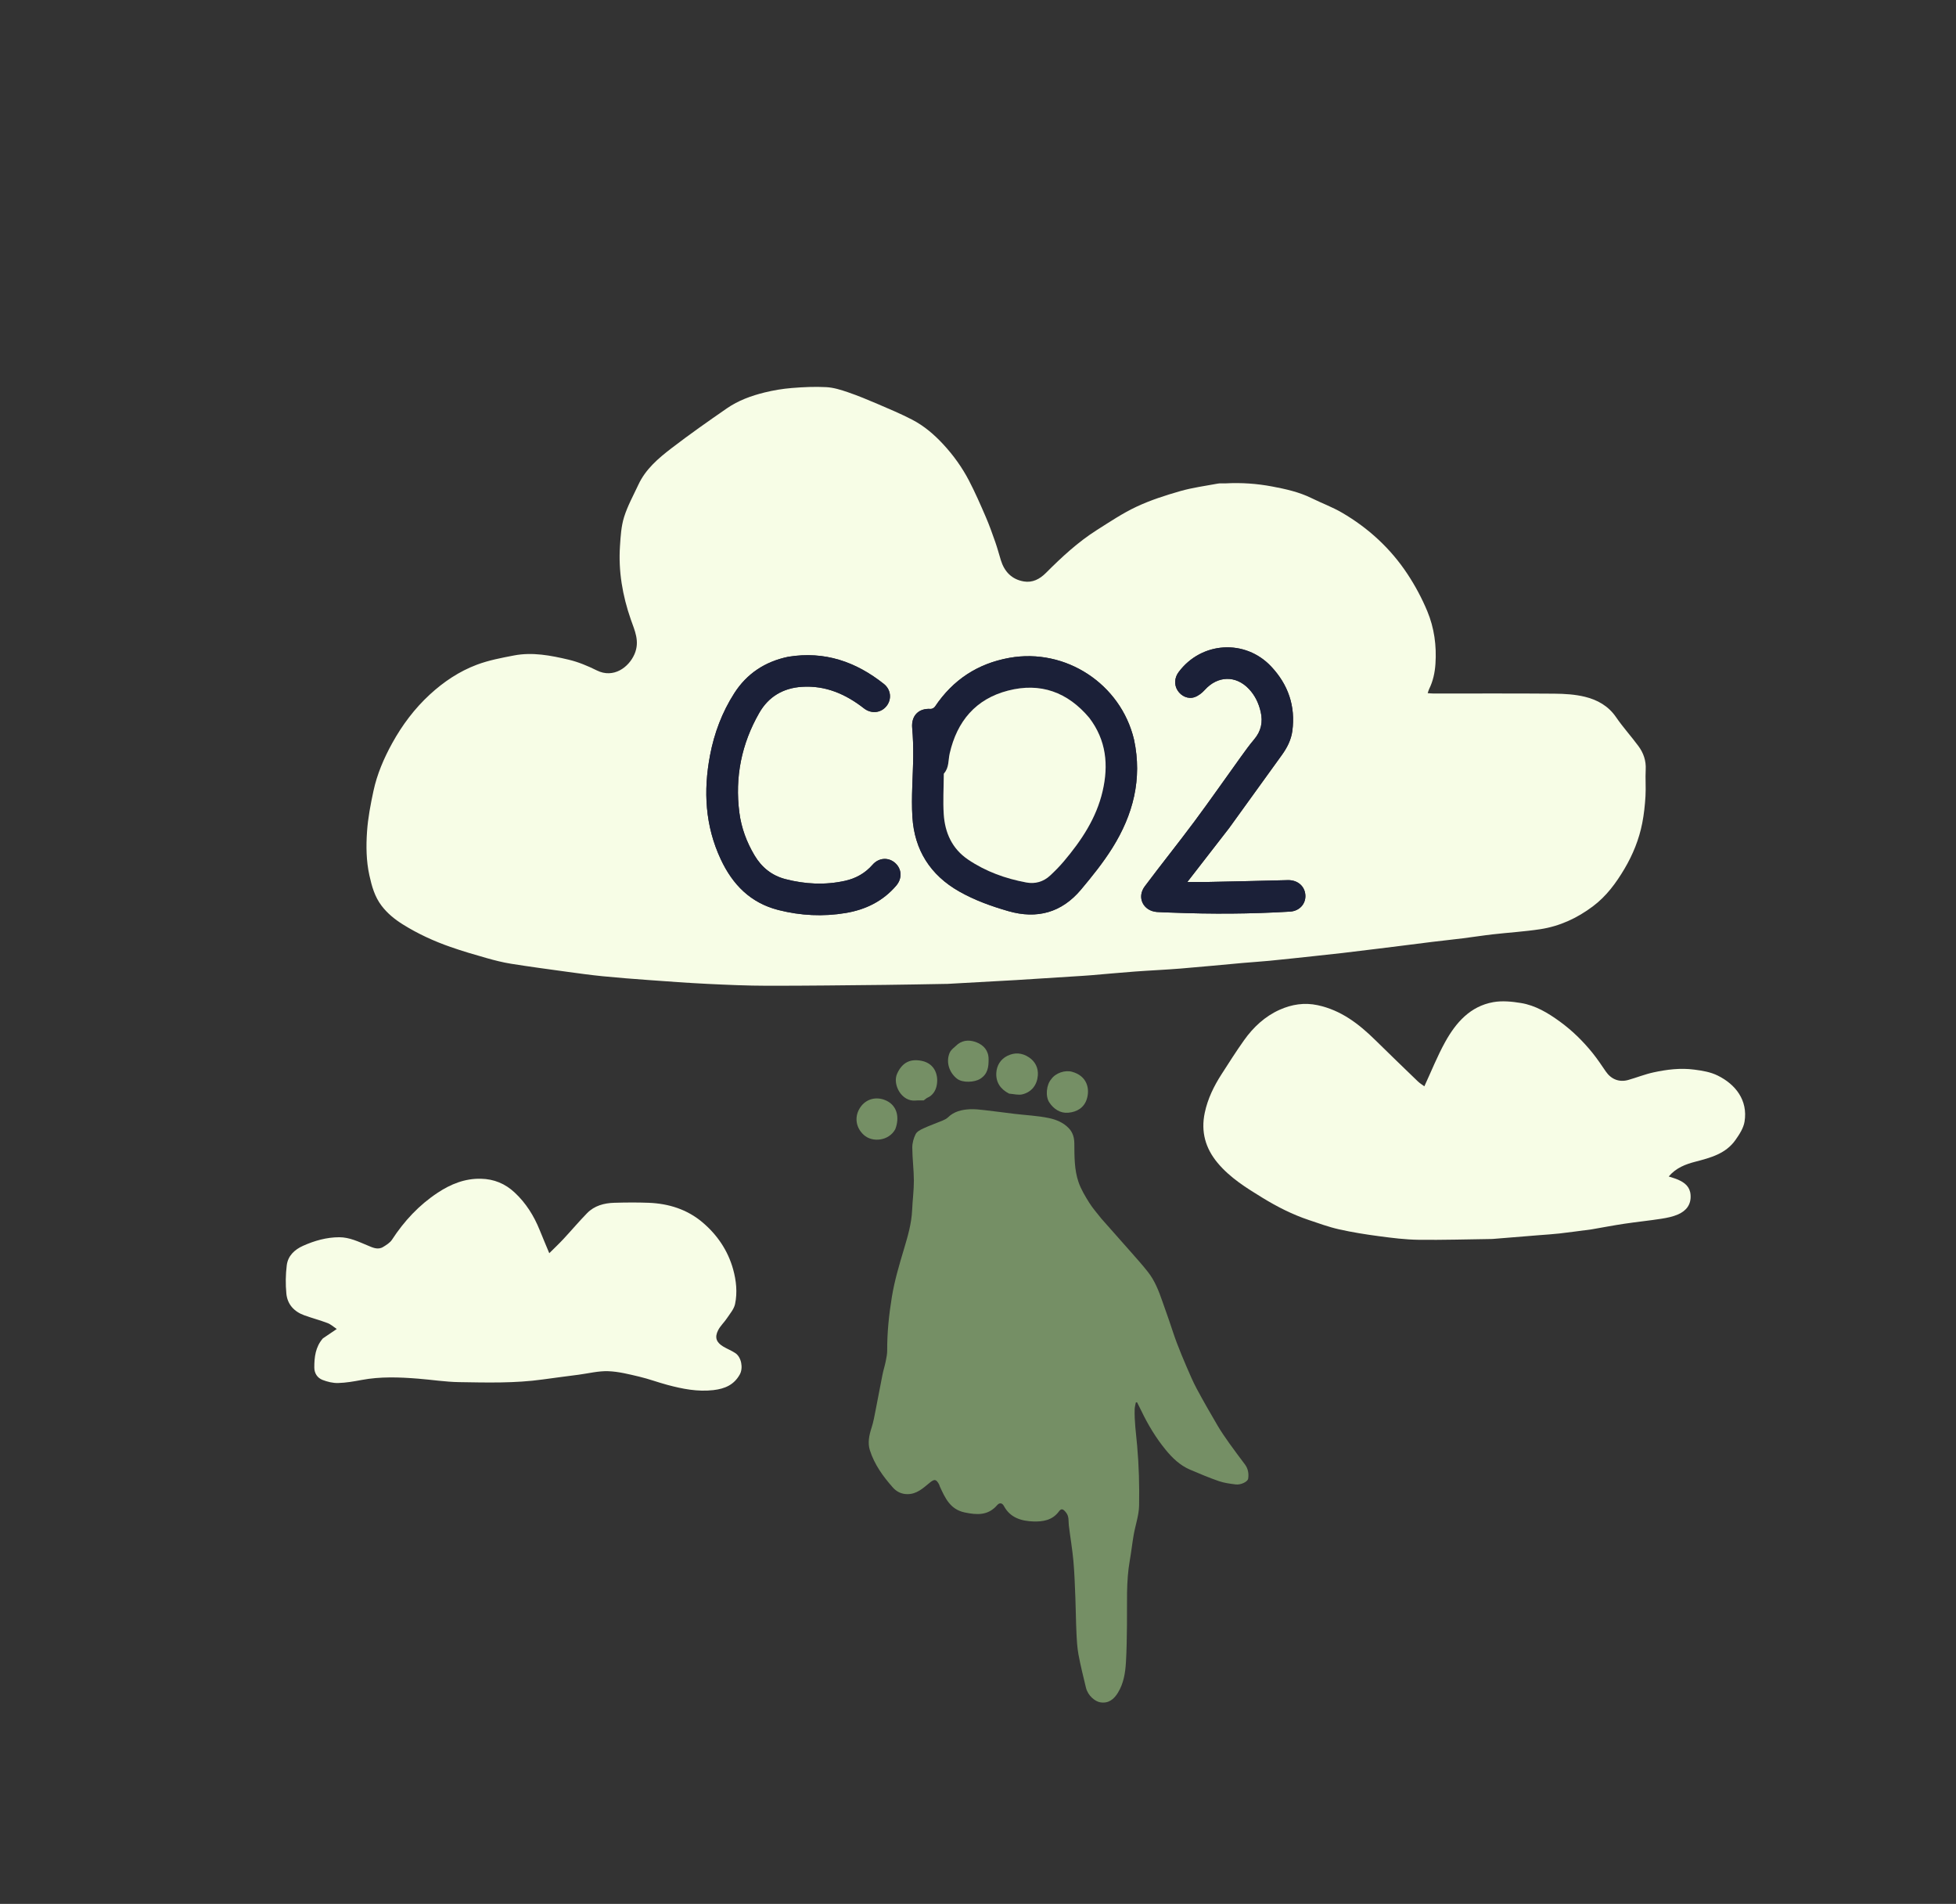 <svg xmlns="http://www.w3.org/2000/svg" xmlns:xlink="http://www.w3.org/1999/xlink" id="Layer_1" x="0px" y="0px" width="100%" viewBox="0 0 2048 1993" xml:space="preserve"><rect x="0" y="0" width="2048" height="1993" fill="#333333" stroke="none"/><path fill="#F7FDE6" opacity="1" stroke="none" d="M1283.059,506.001  C1299.882,505.087 1316.172,506.26 1332.138,509.281  C1346.186,511.939 1360.282,515.05 1373.332,521.49  C1383.862,526.687 1395.006,530.773 1405.112,536.665  C1432.814,552.816 1456.044,574.183 1473.717,600.953  C1481.79,613.182 1488.828,626.35 1494.457,639.874  C1501.711,657.299 1504.235,675.944 1502.971,694.921  C1502.361,704.086 1500.465,712.954 1496.366,721.266  C1495.805,722.403 1495.511,723.671 1494.84,725.613  C1497.272,725.765 1499.165,725.984 1501.058,725.985  C1543.219,726.005 1585.382,725.794 1627.54,726.143  C1638.254,726.232 1649.247,726.885 1659.583,729.428  C1672.514,732.609 1684.002,738.954 1692.047,750.707  C1699.238,761.212 1707.887,770.707 1715.464,780.965  C1720.775,788.155 1723.617,796.265 1723.111,805.569  C1722.605,814.874 1723.44,824.254 1722.877,833.552  C1722.308,842.944 1721.301,852.385 1719.499,861.612  C1716.176,878.627 1709.691,894.616 1700.875,909.49  C1692.076,924.337 1682.008,938.101 1667.841,948.734  C1651.224,961.206 1633.001,969.608 1612.628,972.708  C1596.283,975.195 1579.714,976.182 1563.269,978.048  C1552.745,979.243 1542.275,980.902 1531.763,982.213  C1520.933,983.564 1510.076,984.699 1499.241,986.014  C1488.068,987.37 1476.908,988.834 1465.74,990.239  C1458.356,991.168 1450.971,992.086 1443.584,992.99  C1430.942,994.538 1418.304,996.122 1405.653,997.597  C1395.299,998.803 1384.93,999.892 1374.564,1000.995  C1359.425,1002.606 1344.291,1004.262 1329.139,1005.743  C1319.906,1006.646 1310.639,1007.187 1301.398,1008.01  C1279.631,1009.948 1257.883,1012.121 1236.102,1013.883  C1220.077,1015.18 1204.003,1015.85 1187.968,1017.037  C1172.778,1018.162 1157.613,1019.622 1142.433,1020.881  C1136.98,1021.334 1131.517,1021.648 1126.056,1021.997  C1105.381,1023.318 1084.705,1024.639 1064.028,1025.932  C1057.571,1026.335 1051.108,1026.641 1044.648,1027.001  C1027.099,1027.979 1009.551,1028.965 992.001,1029.933  C990.505,1030.015 989.003,1029.976 987.503,1030.001  C967.211,1030.334 946.92,1030.779 926.627,1030.981  C885.505,1031.39 844.382,1031.936 803.259,1031.885  C782.339,1031.86 761.406,1030.931 740.503,1029.916  C720.143,1028.928 699.807,1027.409 679.474,1025.937  C663.287,1024.765 647.1,1023.524 630.952,1021.918  C618.281,1020.658 605.655,1018.9 593.035,1017.17  C573.695,1014.518 554.34,1011.927 535.065,1008.85  C526.445,1007.474 517.912,1005.299 509.5,1002.918  C496.753,999.308 484.013,995.585 471.514,991.214  C454.168,985.15 437.541,977.516 421.861,967.724  C413.259,962.351 405.656,956.176 399.554,948.182  C392.351,938.747 389.267,927.767 386.744,916.259  C383.413,901.067 383.256,885.777 384.284,870.604  C385.252,856.323 388,842.079 391.01,828.042  C394.808,810.327 401.97,793.693 410.703,777.878  C421.158,758.945 434.035,741.768 450.033,727.038  C464.576,713.649 480.883,702.737 499.269,695.831  C511.704,691.161 525.048,688.651 538.169,686.134  C557.486,682.428 576.579,686.123 595.281,690.528  C605.509,692.937 615.509,697.137 624.965,701.833  C642.358,710.469 658.38,698.555 664.341,684.76  C670.168,671.275 664.462,659.945 660.434,648.345  C651.779,623.417 647.391,597.974 649.135,571.653  C649.811,561.445 650.409,550.905 653.429,541.265  C657.101,529.541 663.197,518.561 668.418,507.341  C675.996,491.053 689.358,479.731 703.086,469.195  C721.969,454.703 741.474,440.997 761.064,427.463  C772.988,419.226 786.616,414.257 800.614,410.822  C809.9,408.543 819.456,406.949 828.984,406.169  C841.007,405.184 853.163,404.615 865.185,405.266  C872.808,405.679 880.483,408.088 887.794,410.593  C898.395,414.225 908.78,418.539 919.088,422.957  C931.211,428.152 943.415,433.266 955.103,439.341  C967.476,445.771 978.028,454.768 987.567,465.058  C998.308,476.645 1007.421,489.362 1014.66,503.286  C1021.038,515.553 1026.585,528.271 1032.077,540.972  C1035.803,549.588 1038.955,558.465 1042.072,567.328  C1044.266,573.568 1045.952,579.986 1047.896,586.315  C1051.606,598.393 1059.352,606.512 1071.944,608.656  C1081.062,610.208 1088.659,606.222 1095.116,599.746  C1111.623,583.189 1128.761,567.308 1148.593,554.753  C1162.141,546.177 1175.592,537.152 1190.05,530.386  C1204.628,523.562 1220.188,518.553 1235.708,514.109  C1248.538,510.435 1261.925,508.683 1275.093,506.232  C1277.515,505.781 1280.073,506.06 1283.059,506.001 M1187.311,774.101  C1173.549,715.926 1115.748,678.086 1056.859,688.638  C1023.612,694.596 997.732,711.674 978.944,739.706  C978.085,740.987 975.89,742.21 974.411,742.107  C961.686,741.22 953.974,749.391 955.096,762.05  C955.96,771.797 956.241,781.629 956.16,791.418  C955.983,812.701 954.014,834.067 955.314,855.243  C957.427,889.681 974.013,916.064 1004.444,933.268  C1020.647,942.427 1037.983,948.656 1055.777,953.772  C1085.888,962.429 1111.634,955.29 1131.798,931.289  C1143.548,917.303 1155.117,902.92 1164.773,887.469  C1186.303,853.015 1196.196,815.7 1187.311,774.101 M825.024,687.575  C801.013,692.581 781.96,705.103 768.741,725.787  C756.052,745.639 747.855,767.413 743.451,790.535  C736.328,827.928 738.259,864.408 754.637,899.472  C767.067,926.085 785.905,945.237 815.073,952.627  C838.296,958.51 861.831,959.692 885.46,955.733  C906.279,952.245 924.438,943.42 938.383,927.075  C944.821,919.529 944.285,909.626 937.249,903.354  C930.271,897.136 920.142,897.736 913.627,905.19  C905.857,914.081 896.156,919.524 884.81,922.038  C863.918,926.665 843.111,925.618 822.483,920.294  C808.204,916.609 797.578,908.093 790.047,895.465  C781.743,881.542 776.19,866.571 774.122,850.571  C769.333,813.506 776.394,778.582 794.997,746.193  C804.762,729.191 820.061,720.254 839.53,718.975  C864.281,717.349 885.431,726.557 904.555,741.485  C912.269,747.506 922.356,746.424 928.185,739.15  C933.851,732.08 932.976,721.929 925.454,715.956  C896.233,692.75 863.537,681.282 825.024,687.575 M1287.079,866.639  C1305.393,841.26 1323.696,815.871 1342.03,790.506  C1347.57,782.842 1351.86,774.604 1353.123,765.137  C1356.588,739.153 1348.738,716.629 1331.015,697.748  C1303.678,668.625 1257.784,671.588 1234.024,703.612  C1229.656,709.501 1229.259,716.933 1233,722.795  C1236.787,728.727 1243.984,732.13 1250.736,729.788  C1254.717,728.407 1258.551,725.415 1261.423,722.223  C1274.919,707.226 1294.08,706.691 1307.798,721.356  C1314.097,728.089 1317.894,736.122 1319.972,745.064  C1322.481,755.864 1320.425,765.403 1313.15,773.984  C1308.204,779.818 1303.722,786.059 1299.244,792.271  C1282.986,814.826 1267.117,837.667 1250.533,859.977  C1233.545,882.83 1215.671,905.023 1198.618,927.829  C1189.976,939.385 1196.973,953.568 1211.362,954.678  C1216.672,955.087 1222.011,955.124 1227.337,955.335  C1268.473,956.969 1309.597,956.759 1350.693,954.288  C1360.673,953.688 1367.405,946.07 1366.757,936.884  C1366.083,927.322 1358.322,921.049 1348.247,921.325  C1320.281,922.091 1292.309,922.67 1264.338,923.256  C1257.642,923.396 1250.94,923.277 1243.176,923.277  C1258.31,903.762 1272.482,885.488 1287.079,866.639 z"></path><path fill="#758F65" opacity="1" stroke="none" d="M1153.199,1275.692  C1163.356,1287.152 1173.301,1298.308 1183.154,1309.545  C1189.585,1316.879 1196.168,1324.108 1202.163,1331.79  C1209.2,1340.808 1213.277,1351.427 1217.01,1362.146  C1219.306,1368.74 1221.683,1375.306 1223.966,1381.905  C1226.667,1389.714 1229.105,1397.621 1232.024,1405.347  C1235.281,1413.969 1238.822,1422.491 1242.477,1430.954  C1245.791,1438.624 1249.051,1446.356 1252.999,1453.705  C1259.968,1466.675 1267.303,1479.456 1274.762,1492.152  C1278.464,1498.453 1282.632,1504.499 1286.864,1510.465  C1292.253,1518.064 1297.904,1525.478 1303.472,1532.949  C1306.816,1537.438 1307.665,1542.56 1306.866,1547.886  C1306.384,1551.102 1299.184,1554.566 1293.864,1553.906  C1287.892,1553.166 1281.78,1552.38 1276.136,1550.433  C1265.92,1546.908 1255.941,1542.658 1245.982,1538.429  C1235.562,1534.003 1227.504,1526.215 1220.553,1517.738  C1210.297,1505.23 1201.937,1491.34 1194.933,1476.699  C1193.51,1473.725 1191.986,1470.799 1190.509,1467.852  C1190.089,1467.93 1189.669,1468.009 1189.25,1468.088  C1188.833,1470.399 1188.124,1472.701 1188.049,1475.023  C1187.631,1487.918 1189.5,1500.636 1190.641,1513.442  C1192.492,1534.199 1193.054,1555.151 1192.674,1575.994  C1192.486,1586.258 1188.812,1596.434 1187.008,1606.702  C1185.456,1615.542 1184.531,1624.492 1182.956,1633.327  C1178.941,1655.842 1180.268,1678.562 1179.97,1701.228  C1179.8,1714.196 1179.676,1727.18 1178.894,1740.119  C1178.225,1751.179 1176.498,1762.17 1170.537,1771.896  C1166.302,1778.805 1160.674,1783.476 1151.869,1781.969  C1146.69,1781.082 1139.064,1775.181 1137.017,1766.613  C1134.26,1755.077 1131.334,1743.562 1129.195,1731.907  C1127.805,1724.338 1127.426,1716.549 1127.061,1708.836  C1126.497,1696.913 1126.45,1684.968 1125.967,1673.04  C1125.439,1660 1125.057,1646.934 1123.885,1633.944  C1122.768,1621.566 1120.613,1609.285 1119.123,1596.935  C1118.561,1592.275 1119.555,1587.483 1116.156,1583.281  C1113.079,1579.476 1111.348,1578.62 1108.565,1582.374  C1101.771,1591.538 1091.678,1592.978 1082.013,1592.668  C1069.717,1592.274 1057.782,1588.949 1051.177,1576.572  C1049.283,1573.022 1046.436,1572.849 1044.072,1575.589  C1034.524,1586.658 1022.807,1585.92 1010.008,1583.216  C994.767,1579.996 989.551,1568.033 984.009,1555.999  C983.677,1555.277 983.578,1554.437 983.191,1553.753  C979.924,1547.972 978.298,1548.17 973.089,1552.42  C966.351,1557.918 959.834,1564.124 950.052,1564.083  C943.798,1564.056 938.664,1561.431 934.899,1557.181  C924.603,1545.561 915.448,1532.925 910.755,1517.98  C908.396,1510.47 909.965,1502.467 912.497,1494.757  C914.565,1488.46 915.657,1481.827 916.963,1475.3  C919.391,1463.165 921.592,1450.984 924.029,1438.851  C924.954,1434.245 926.426,1429.749 927.355,1425.144  C928.126,1421.317 928.938,1417.401 928.92,1413.528  C928.835,1394.702 930.796,1376.116 933.831,1357.539  C936.595,1340.618 941.455,1324.348 946.34,1307.99  C950.381,1294.458 954.446,1280.832 955.05,1266.499  C955.481,1256.29 956.885,1246.098 956.854,1235.901  C956.82,1224.366 955.265,1212.837 955.195,1201.3  C955.166,1196.575 956.573,1191.474 958.704,1187.236  C960.058,1184.543 963.719,1182.627 966.746,1181.237  C973.327,1178.214 980.192,1175.818 986.88,1173.02  C988.878,1172.184 990.995,1171.191 992.507,1169.709  C998.902,1163.443 1006.965,1161.597 1015.367,1161.157  C1020.596,1160.883 1025.906,1161.543 1031.141,1162.129  C1041.552,1163.293 1051.931,1164.749 1062.334,1165.986  C1074.219,1167.4 1086.274,1167.934 1097.95,1170.337  C1105.505,1171.891 1113.056,1174.835 1118.905,1180.856  C1123.375,1185.458 1124.806,1191.077 1124.861,1196.842  C1124.992,1210.541 1124.761,1224.348 1129.237,1237.389  C1131.858,1245.026 1136.219,1252.175 1140.521,1259.093  C1144.117,1264.876 1148.766,1270.005 1153.199,1275.692 z"></path><path fill="#F7FDE6" opacity="1" stroke="none" d="M1666.599,1286.874  C1655.003,1288.381 1643.857,1289.943 1632.679,1291.223  C1625.61,1292.033 1618.494,1292.423 1611.399,1292.999  C1595.387,1294.301 1579.375,1295.603 1563.363,1296.9  C1562.7,1296.954 1562.033,1296.984 1561.367,1296.993  C1535.908,1297.331 1510.441,1298.147 1484.991,1297.806  C1471.298,1297.623 1457.576,1295.87 1443.968,1294.067  C1429.887,1292.201 1415.802,1289.97 1401.954,1286.856  C1391.195,1284.437 1380.74,1280.587 1370.251,1277.07  C1353.229,1271.363 1337.283,1263.268 1322.02,1253.929  C1304.95,1243.486 1287.86,1232.908 1274.84,1217.272  C1262.128,1202.004 1257.228,1184.756 1261.411,1164.892  C1264.53,1150.082 1271.001,1136.937 1279.06,1124.42  C1286.75,1112.475 1294.358,1100.457 1302.589,1088.888  C1312.306,1075.23 1324.499,1063.873 1339.859,1057.014  C1352.363,1051.431 1365.629,1049.236 1379.646,1052.234  C1404.062,1057.458 1422.675,1071.754 1439.889,1088.672  C1454.677,1103.204 1469.583,1117.618 1484.526,1131.99  C1486.746,1134.124 1489.463,1135.74 1491.355,1137.153  C1498.671,1121.387 1504.965,1105.465 1513.21,1090.627  C1524.405,1070.479 1539.336,1053.36 1563.481,1049.055  C1572.841,1047.386 1583.02,1048.404 1592.536,1049.965  C1607.668,1052.446 1620.791,1060.361 1632.999,1069.209  C1645.983,1078.62 1657.479,1089.87 1667.558,1102.394  C1672.495,1108.529 1676.884,1115.117 1681.333,1121.628  C1686.88,1129.746 1695.335,1133.198 1704.79,1130.522  C1713.677,1128.008 1722.327,1124.508 1731.323,1122.563  C1745.262,1119.548 1759.371,1117.777 1773.775,1119.654  C1782.366,1120.774 1790.791,1122.079 1798.621,1125.958  C1817.015,1135.072 1830.277,1151.593 1826.593,1174.186  C1825.487,1180.967 1821.14,1187.611 1817.024,1193.432  C1806.918,1207.724 1791.032,1211.928 1775.149,1216.06  C1764.87,1218.733 1754.938,1222.43 1747.206,1231.542  C1750.759,1232.747 1754.01,1233.587 1757.039,1234.929  C1763.977,1238.003 1769.447,1242.204 1770.078,1250.784  C1770.828,1260.952 1765.612,1267.374 1757.2,1271.151  C1751.738,1273.603 1745.587,1274.834 1739.612,1275.769  C1726.708,1277.787 1713.691,1279.082 1700.772,1281.015  C1689.49,1282.703 1678.279,1284.859 1666.599,1286.874 z"></path><path fill="#F7FDE6" opacity="1" stroke="none" d="M338.042,1401.054  C342.816,1397.829 347.285,1394.796 352.599,1391.189  C349.218,1388.952 346.386,1386.29 343.028,1385.014  C335.013,1381.967 326.678,1379.773 318.605,1376.866  C307.976,1373.039 300.921,1365.419 299.832,1354.197  C298.879,1344.38 299.023,1334.266 300.251,1324.48  C301.491,1314.605 308.337,1308.125 317.372,1304.087  C329.404,1298.71 341.974,1295.168 355.148,1295.141  C365.758,1295.119 375.294,1299.756 384.967,1303.774  C389.92,1305.832 395.555,1308.754 401.118,1305.345  C404.537,1303.25 408.355,1300.926 410.454,1297.703  C423.202,1278.118 438.84,1261.374 458.332,1248.517  C471.933,1239.545 486.656,1233.537 503.516,1233.912  C517.27,1234.219 528.874,1239.028 538.845,1248.323  C550.684,1259.357 559.032,1272.677 565.041,1287.594  C568.122,1295.24 571.355,1302.825 575.112,1311.865  C580.345,1306.645 585.317,1301.974 589.956,1296.993  C598.267,1288.07 606.142,1278.73 614.643,1269.997  C622.33,1262.102 632.48,1259.391 643.142,1259.08  C655.131,1258.731 667.152,1258.62 679.133,1259.084  C700.029,1259.894 719.436,1265.939 735.512,1279.537  C750.941,1292.587 762.134,1309.012 767.604,1328.688  C770.903,1340.555 772.192,1352.947 769.644,1365.038  C768.524,1370.354 764.341,1375.117 761.179,1379.885  C758.286,1384.248 754.206,1387.932 751.878,1392.535  C748.053,1400.099 750.004,1405.264 757.373,1409.647  C761.474,1412.086 766.023,1413.816 769.965,1416.467  C776.29,1420.722 778.312,1432.033 774.613,1438.729  C768.56,1449.686 758.945,1453.8 746.902,1455.179  C730.342,1457.075 714.582,1453.918 698.874,1449.731  C688.98,1447.094 679.34,1443.454 669.388,1441.103  C658.632,1438.562 647.688,1435.744 636.747,1435.374  C626.469,1435.026 616.088,1437.709 605.753,1439.068  C593.288,1440.707 580.813,1442.274 568.362,1444.02  C539.249,1448.1 509.956,1447.276 480.723,1446.816  C466.361,1446.59 452.038,1444.31 437.681,1443.174  C417.957,1441.613 398.255,1440.868 378.617,1444.556  C370.498,1446.081 362.258,1447.533 354.04,1447.75  C348.592,1447.894 342.81,1446.489 337.68,1444.491  C332.317,1442.402 329.105,1437.566 329.093,1431.566  C329.071,1420.685 330.263,1410.039 338.042,1401.054 z"></path><path fill="#758F65" opacity="1" stroke="none" d="M1056.601,1144.819  C1047.411,1140.158 1042.606,1132.825 1043.172,1123.045  C1043.619,1115.314 1047.655,1108.736 1054.788,1105.24  C1062.417,1101.501 1070.12,1101.955 1077.473,1106.896  C1084.284,1111.473 1087.222,1118.412 1086.667,1125.717  C1085.935,1135.342 1080.49,1143.026 1070.618,1145.523  C1066.391,1146.593 1061.545,1145.217 1056.601,1144.819 z"></path><path fill="#758F65" opacity="1" stroke="none" d="M1100.678,1129.717  C1105.257,1123.079 1115.232,1119.926 1122.496,1121.941  C1138.586,1126.406 1141.18,1140.064 1137.956,1150.386  C1135.052,1159.682 1127.551,1163.969 1118.684,1164.783  C1110.153,1165.566 1103.263,1161.022 1098.606,1153.939  C1094.395,1147.533 1095.614,1135.462 1100.678,1129.717 z"></path><path fill="#758F65" opacity="1" stroke="none" d="M967.176,1151.883  C964.099,1151.977 961.418,1151.764 958.787,1152.037  C943.958,1153.578 934.242,1135.173 939.316,1123.95  C944.509,1112.462 952.84,1107.931 965.253,1110.548  C979.01,1113.449 982.994,1125.939 980.651,1136.783  C979.606,1141.624 976.586,1146.752 971.069,1149.104  C969.764,1149.66 968.745,1150.884 967.176,1151.883 z"></path><path fill="#758F65" opacity="1" stroke="none" d="M937.359,1182.11  C930.684,1194.314 913.57,1196.268 904.487,1188.092  C896.374,1180.79 894.566,1170.131 899.615,1161.049  C905.174,1151.052 915.721,1147.703 925.622,1151.164  C939.423,1155.988 942.232,1169.703 937.359,1182.11 z"></path><path fill="#758F65" opacity="1" stroke="none" d="M1002.988,1092.944  C1009.391,1088.162 1016.506,1088.776 1022.586,1091.174  C1029.857,1094.042 1035.039,1099.647 1035.098,1108.666  C1035.152,1116.922 1034.3,1124.182 1026.437,1129.237  C1020.345,1133.154 1007.776,1133.668 1002.074,1129.232  C993.873,1122.852 990.236,1111.818 994.261,1102.195  C995.768,1098.594 999.752,1096.029 1002.988,1092.944 z"></path><path fill="#1B2038" opacity="1" stroke="none" d="M1187.442,774.497  C1196.196,815.7 1186.303,853.015 1164.773,887.469  C1155.117,902.92 1143.548,917.303 1131.798,931.289  C1111.634,955.29 1085.888,962.429 1055.777,953.772  C1037.983,948.656 1020.647,942.427 1004.444,933.268  C974.013,916.064 957.427,889.681 955.314,855.243  C954.014,834.067 955.983,812.701 956.16,791.418  C956.241,781.629 955.96,771.797 955.096,762.05  C953.974,749.391 961.686,741.22 974.411,742.107  C975.89,742.21 978.085,740.987 978.944,739.706  C997.732,711.674 1023.612,694.596 1056.859,688.638  C1115.748,678.086 1173.549,715.926 1187.442,774.497 M1140.336,751.211  C1117.829,724.429 1089.383,714.187 1055.47,722.926  C1021.525,731.672 1002.073,755.045 994.363,788.678  C992.75,795.711 993.816,803.451 988.508,809.469  C988.054,809.984 988.164,811.074 988.159,811.897  C988.072,825.367 987.253,838.886 988.118,852.296  C989.375,871.766 996.896,888.518 1013.658,899.837  C1032.149,912.325 1052.754,919.726 1074.562,923.781  C1083.921,925.522 1092.532,923.042 1099.555,916.499  C1104.537,911.857 1109.361,906.979 1113.756,901.785  C1132.208,879.981 1147.902,856.542 1154.473,828.203  C1160.815,800.852 1158.352,774.919 1140.336,751.211 z"></path><path fill="#1B2038" opacity="1" stroke="none" d="M825.44,687.477  C863.537,681.282 896.233,692.75 925.454,715.956  C932.976,721.929 933.851,732.08 928.185,739.15  C922.356,746.424 912.269,747.506 904.555,741.485  C885.431,726.557 864.281,717.349 839.53,718.975  C820.061,720.254 804.762,729.191 794.997,746.193  C776.394,778.582 769.333,813.506 774.122,850.571  C776.19,866.571 781.743,881.542 790.047,895.465  C797.578,908.093 808.204,916.609 822.483,920.294  C843.111,925.618 863.918,926.665 884.81,922.038  C896.156,919.524 905.857,914.081 913.627,905.19  C920.142,897.736 930.271,897.136 937.249,903.354  C944.285,909.626 944.821,919.529 938.383,927.075  C924.438,943.42 906.279,952.245 885.46,955.733  C861.831,959.692 838.296,958.51 815.073,952.627  C785.905,945.237 767.067,926.085 754.637,899.472  C738.259,864.408 736.328,827.928 743.451,790.535  C747.855,767.413 756.052,745.639 768.741,725.787  C781.96,705.103 801.013,692.581 825.44,687.477 z"></path><path fill="#1B2038" opacity="1" stroke="none" d="M1286.867,866.927  C1272.482,885.488 1258.31,903.762 1243.176,923.277  C1250.94,923.277 1257.642,923.396 1264.338,923.256  C1292.309,922.67 1320.281,922.091 1348.247,921.325  C1358.322,921.049 1366.083,927.322 1366.757,936.884  C1367.405,946.07 1360.673,953.688 1350.693,954.288  C1309.597,956.759 1268.473,956.969 1227.337,955.335  C1222.011,955.124 1216.672,955.087 1211.362,954.678  C1196.973,953.568 1189.976,939.385 1198.618,927.829  C1215.671,905.023 1233.545,882.83 1250.533,859.977  C1267.117,837.667 1282.986,814.826 1299.244,792.271  C1303.722,786.059 1308.204,779.818 1313.15,773.984  C1320.425,765.403 1322.481,755.864 1319.972,745.064  C1317.894,736.122 1314.097,728.089 1307.798,721.356  C1294.08,706.691 1274.919,707.226 1261.423,722.223  C1258.551,725.415 1254.717,728.407 1250.736,729.788  C1243.984,732.13 1236.787,728.727 1233,722.795  C1229.259,716.933 1229.656,709.501 1234.024,703.612  C1257.784,671.588 1303.678,668.625 1331.015,697.748  C1348.738,716.629 1356.588,739.153 1353.123,765.137  C1351.86,774.604 1347.57,782.842 1342.03,790.506  C1323.696,815.871 1305.393,841.26 1286.867,866.927 z"></path><path fill="#F7FDE6" opacity="1" stroke="none" d="M1140.551,751.496  C1158.352,774.919 1160.815,800.852 1154.473,828.203  C1147.902,856.542 1132.208,879.981 1113.756,901.785  C1109.361,906.979 1104.537,911.857 1099.555,916.499  C1092.532,923.042 1083.921,925.522 1074.562,923.781  C1052.754,919.726 1032.149,912.325 1013.658,899.837  C996.896,888.518 989.375,871.766 988.118,852.296  C987.253,838.886 988.072,825.367 988.159,811.897  C988.164,811.074 988.054,809.984 988.508,809.469  C993.816,803.451 992.75,795.711 994.363,788.678  C1002.073,755.045 1021.525,731.672 1055.47,722.926  C1089.383,714.187 1117.829,724.429 1140.551,751.496 z"></path></svg>